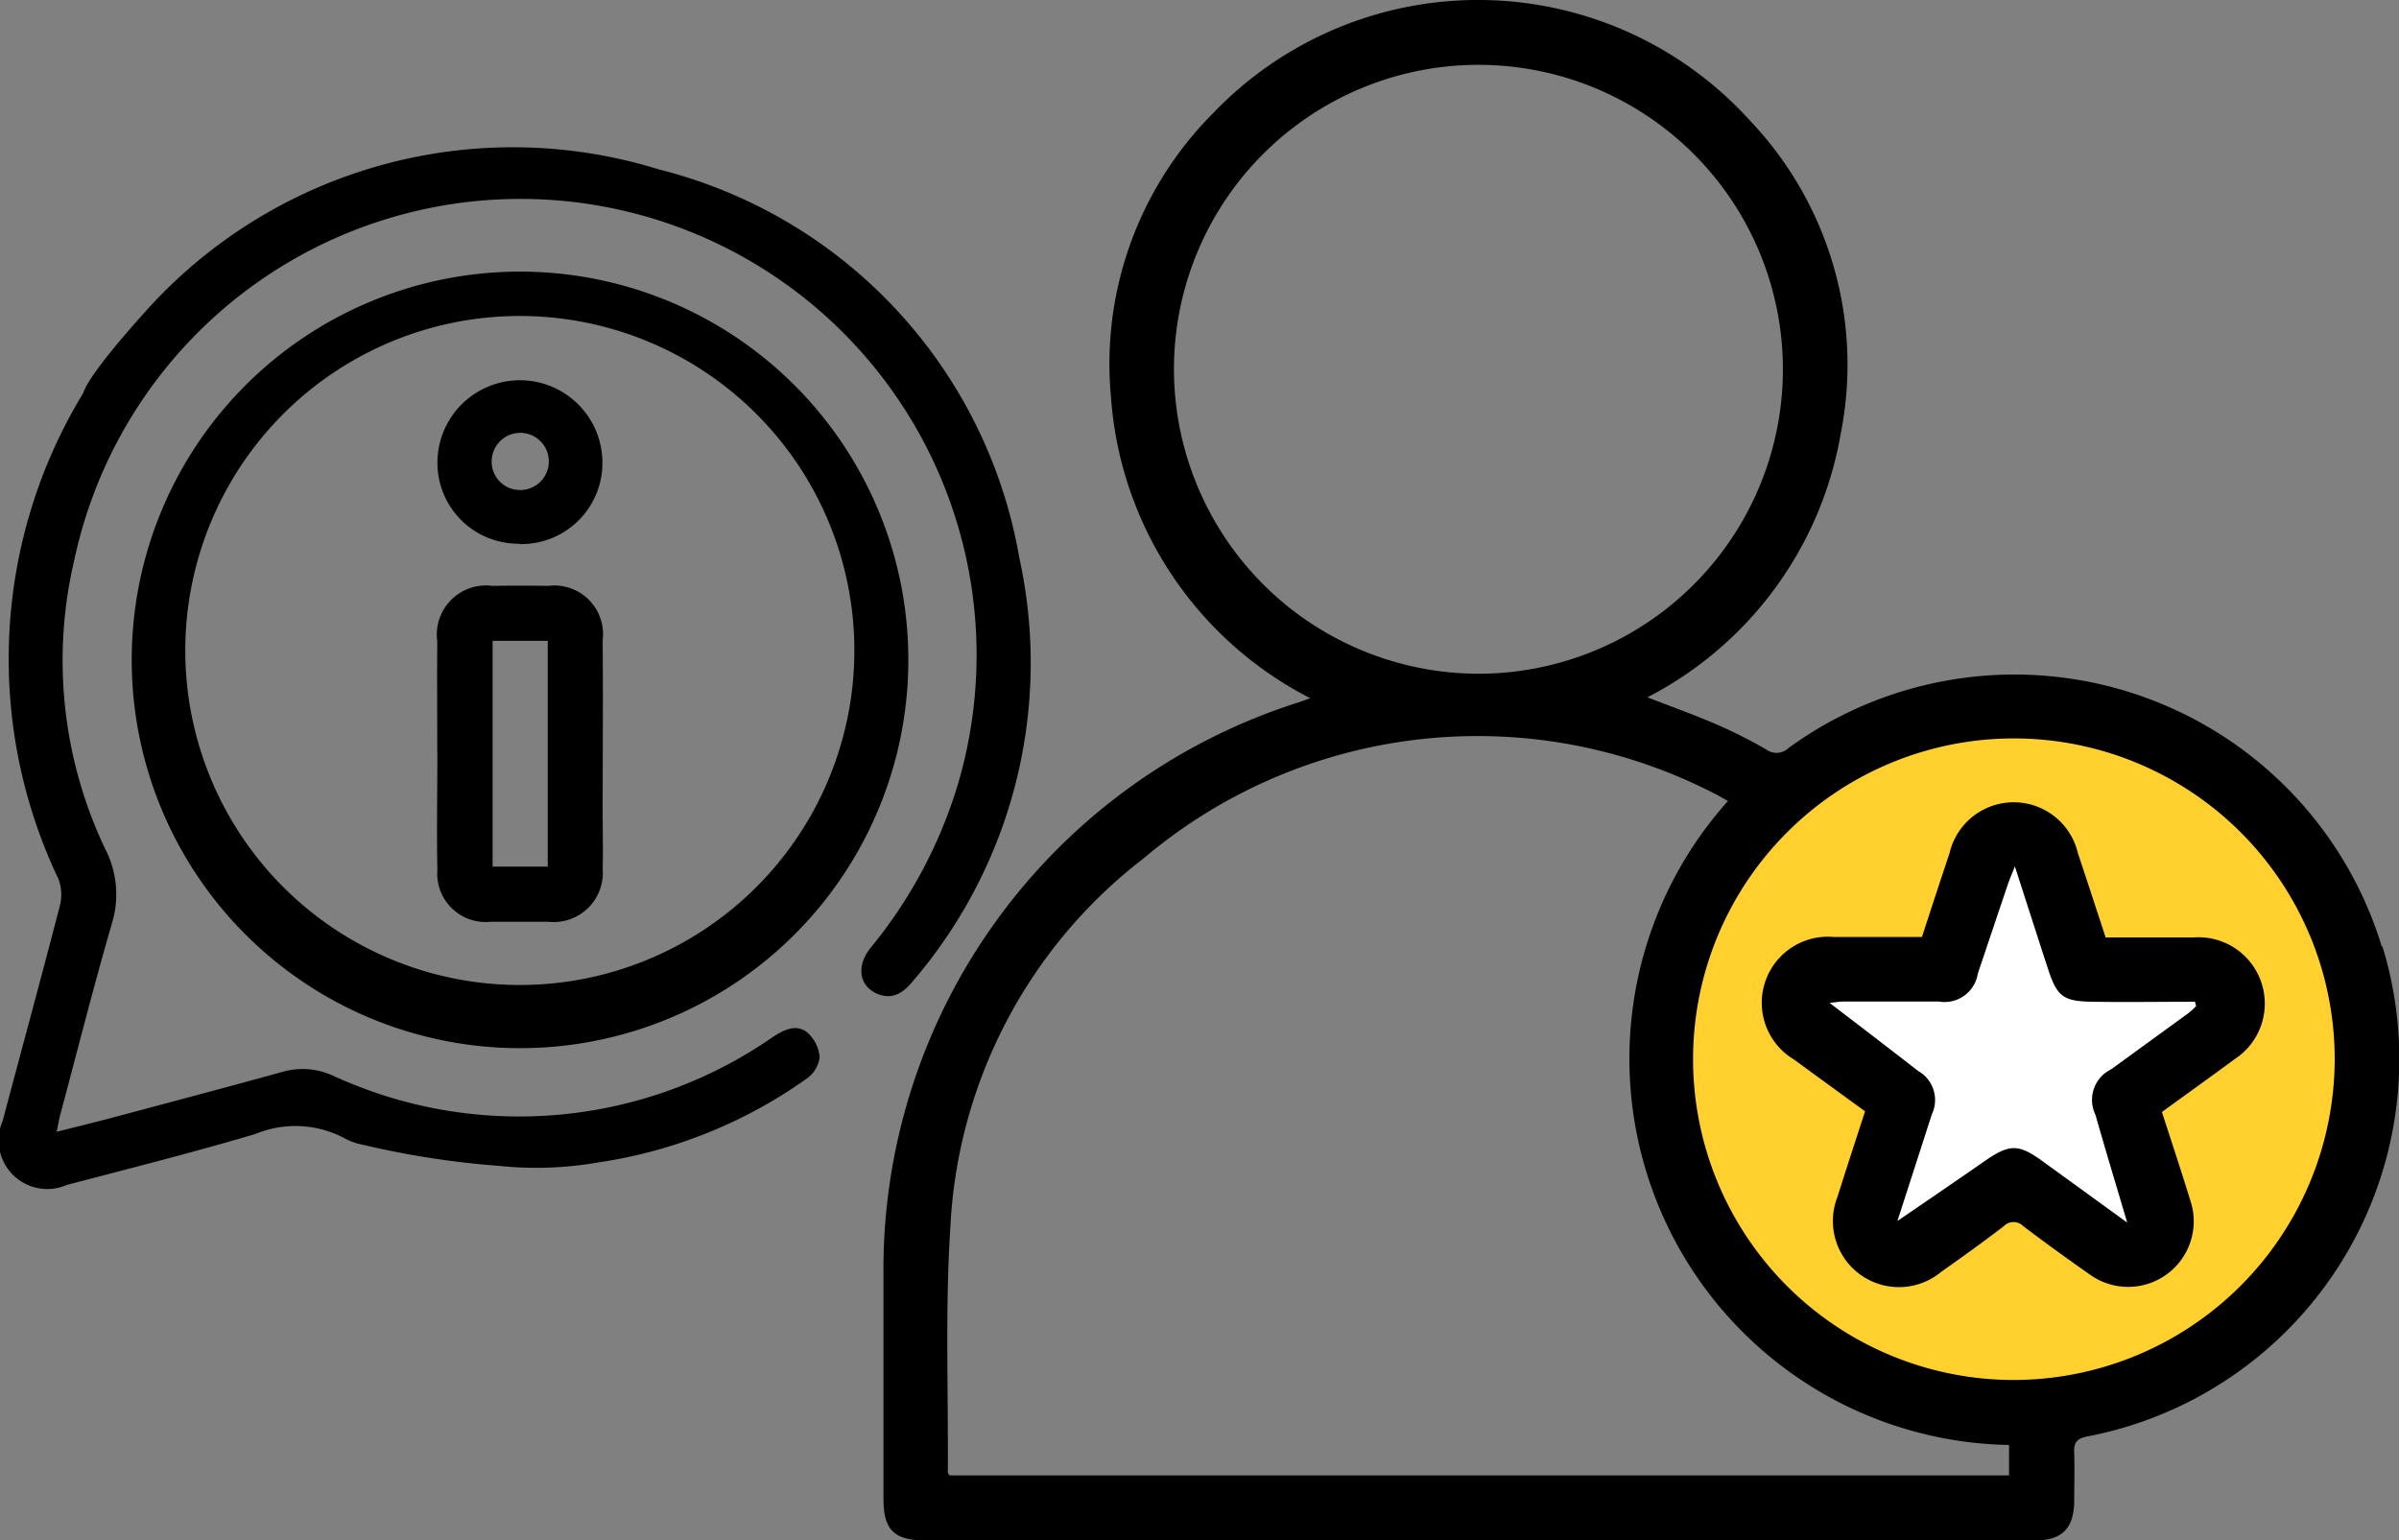 <svg xmlns="http://www.w3.org/2000/svg" width="48.763" height="31.315" viewBox="0 0 48.763 31.315">
  <rect x="0" y="0" width="48.763" height="31.315" fill="#808080" stroke="none"/>
  <g id="Group_417" data-name="Group 417" transform="translate(-323.794 -5876.2)">
    <g id="Group_415" data-name="Group 415">
      <g id="Group_258" data-name="Group 258" transform="translate(323.794 5879.2)">
        <path id="Path_255" data-name="Path 255" d="M39.144,31.995a17.69,17.69,0,0,1-2.761-.428,1.217,1.217,0,0,1-.377-.133,2.128,2.128,0,0,0-1.811-.087c-1.27.377-2.557.7-3.839,1.038a.989.989,0,0,1-1.3-1.3c.387-1.457.785-2.913,1.162-4.372a.9.9,0,0,0-.027-.549,10.4,10.4,0,0,1,.5-9.873c.023-.043.045-.3,1.237-1.629A10.022,10.022,0,0,1,42.4,11.74a9.871,9.871,0,0,1,7.323,7.9,9.936,9.936,0,0,1-2.157,8.591c-.2.249-.429.406-.756.255-.348-.162-.4-.566-.112-.922a9.562,9.562,0,0,0,1.786-3.361A9.272,9.272,0,1,0,30.513,19.68a8.907,8.907,0,0,0,.632,5.88,2.01,2.01,0,0,1,.133,1.506c-.373,1.283-.7,2.582-1.046,3.875-.027.1-.044.2-.077.361.4-.1.748-.186,1.1-.278,1.164-.311,2.327-.618,3.487-.939a1.481,1.481,0,0,1,1.026.075,9.037,9.037,0,0,0,8.939-.781c.228-.149.475-.274.7-.1a.756.756,0,0,1,.257.51.634.634,0,0,1-.267.435,9.759,9.759,0,0,1-4.225,1.7A7.318,7.318,0,0,1,39.144,31.995Z" transform="translate(-29.003 -11.295)"/>
        <path id="Path_256" data-name="Path 256" d="M117.505,32.063a7.893,7.893,0,1,1-15.785-.014,7.893,7.893,0,0,1,15.785.014Zm-1.1.1a6.8,6.8,0,1,0-13.593.017,6.8,6.8,0,0,0,13.593-.017Z" transform="translate(-99.042 -21.73)"/>
        <path id="Path_257" data-name="Path 257" d="M133.825,60.766c0-.756-.006-1.51,0-2.265a1,1,0,0,1,1.123-1.129c.377-.006.756-.006,1.133,0a.99.99,0,0,1,1.106,1.109c.01,1.156,0,2.314,0,3.471,0,.39.01.779,0,1.169A1,1,0,0,1,136.08,64.2c-.39,0-.779,0-1.169,0a.984.984,0,0,1-1.084-1.055c-.015-.791,0-1.583,0-2.375Zm1.125-2.277v4.59h1.121v-4.59Z" transform="translate(-124.937 -48.462)"/>
        <path id="Path_258" data-name="Path 258" d="M135.53,38.963a1.645,1.645,0,0,1-1.66-1.7,1.677,1.677,0,0,1,3.353.033,1.649,1.649,0,0,1-1.693,1.674Zm.006-1.092a.581.581,0,1,0-.564-.59A.575.575,0,0,0,135.536,37.871Z" transform="translate(-124.978 -30.91)"/>
      </g>
      <ellipse id="Ellipse_2" data-name="Ellipse 2" cx="7.284" cy="7.284" rx="7.284" ry="7.284" transform="translate(357.707 5890.768)" fill="#ffd02e"/>
      <path id="star" d="M6.938,9.054,4.288,7.116l-2.7,1.866L2.615,5.87,0,3.885,3.287,3.9,4.372.806l1,3.121L8.66,4,5.993,5.915Z" transform="translate(360.373 5892.465)" fill="#fff"/>
      <path id="Path_224" data-name="Path 224" d="M63.116,40.22a7.807,7.807,0,0,0-12.055-4.042.354.354,0,0,1-.458.034,9.765,9.765,0,0,0-1.043-.524c-.438-.189-.889-.348-1.372-.537a7.454,7.454,0,0,0,3.93-5.362,7.2,7.2,0,0,0-1.842-6.358,7.454,7.454,0,0,0-10.917-.153,7.213,7.213,0,0,0-2.076,5.757,7.473,7.473,0,0,0,4.051,6.134c-.119.043-.176.065-.233.084A12.091,12.091,0,0,0,32.66,46.917v4.53c0,.63.217.844.856.844H56.063c.548,0,.79-.241.8-.785,0-.329.011-.657,0-.986-.009-.2.034-.3.266-.343a7.811,7.811,0,0,0,6-9.96ZM38.564,28.486a6.189,6.189,0,1,1,6.189,6.186,6.2,6.2,0,0,1-6.189-6.186ZM55.539,50.968H34c-.014-.029-.032-.047-.032-.063.011-1.652-.056-3.311.05-4.958a10.082,10.082,0,0,1,3.93-7.522A10.506,10.506,0,0,1,49.535,37.1c.092.041.178.1.291.158A7.853,7.853,0,0,0,55.539,50.35v.619Zm.063-1.939a6.521,6.521,0,1,1,6.556-6.5,6.534,6.534,0,0,1-6.556,6.5Z" transform="translate(309.092 5855.224)"/>
      <path id="Path_225" data-name="Path 225" d="M139.1,114.561c-.19-.578-.373-1.142-.562-1.706a1.34,1.34,0,0,0-2.611,0c-.189.562-.372,1.126-.56,1.7h-1.8a1.343,1.343,0,0,0-.8,2.492c.472.345.944.689,1.444,1.052-.192.593-.381,1.167-.562,1.743a1.343,1.343,0,0,0,2.112,1.519c.426-.3.853-.607,1.268-.925a.277.277,0,0,1,.4,0q.663.5,1.345.977a1.333,1.333,0,0,0,2.049-1.5c-.185-.6-.384-1.2-.578-1.8.506-.368.991-.713,1.469-1.068a1.348,1.348,0,0,0-.828-2.48c-.594,0-1.189,0-1.794,0Zm1.84,1.4a1.7,1.7,0,0,1-.158.144l-1.568,1.14a.691.691,0,0,0-.32.925c.2.706.415,1.41.645,2.191-.618-.449-1.171-.849-1.724-1.25-.481-.348-.664-.35-1.16-.009-.575.4-1.147.79-1.787,1.228.207-.639.391-1.21.575-1.781.041-.128.083-.253.122-.381a.679.679,0,0,0-.275-.889c-.582-.452-1.167-.9-1.8-1.384.135-.014.208-.027.282-.027q.97,0,1.939,0a.685.685,0,0,0,.792-.569c.206-.61.411-1.225.618-1.835.032-.093.072-.183.135-.343.239.738.452,1.406.67,2.072.183.567.305.67.9.679.7.011,1.393,0,2.09,0Z" transform="translate(227.493 5780.692)"/>
    </g>
  </g>
</svg>
